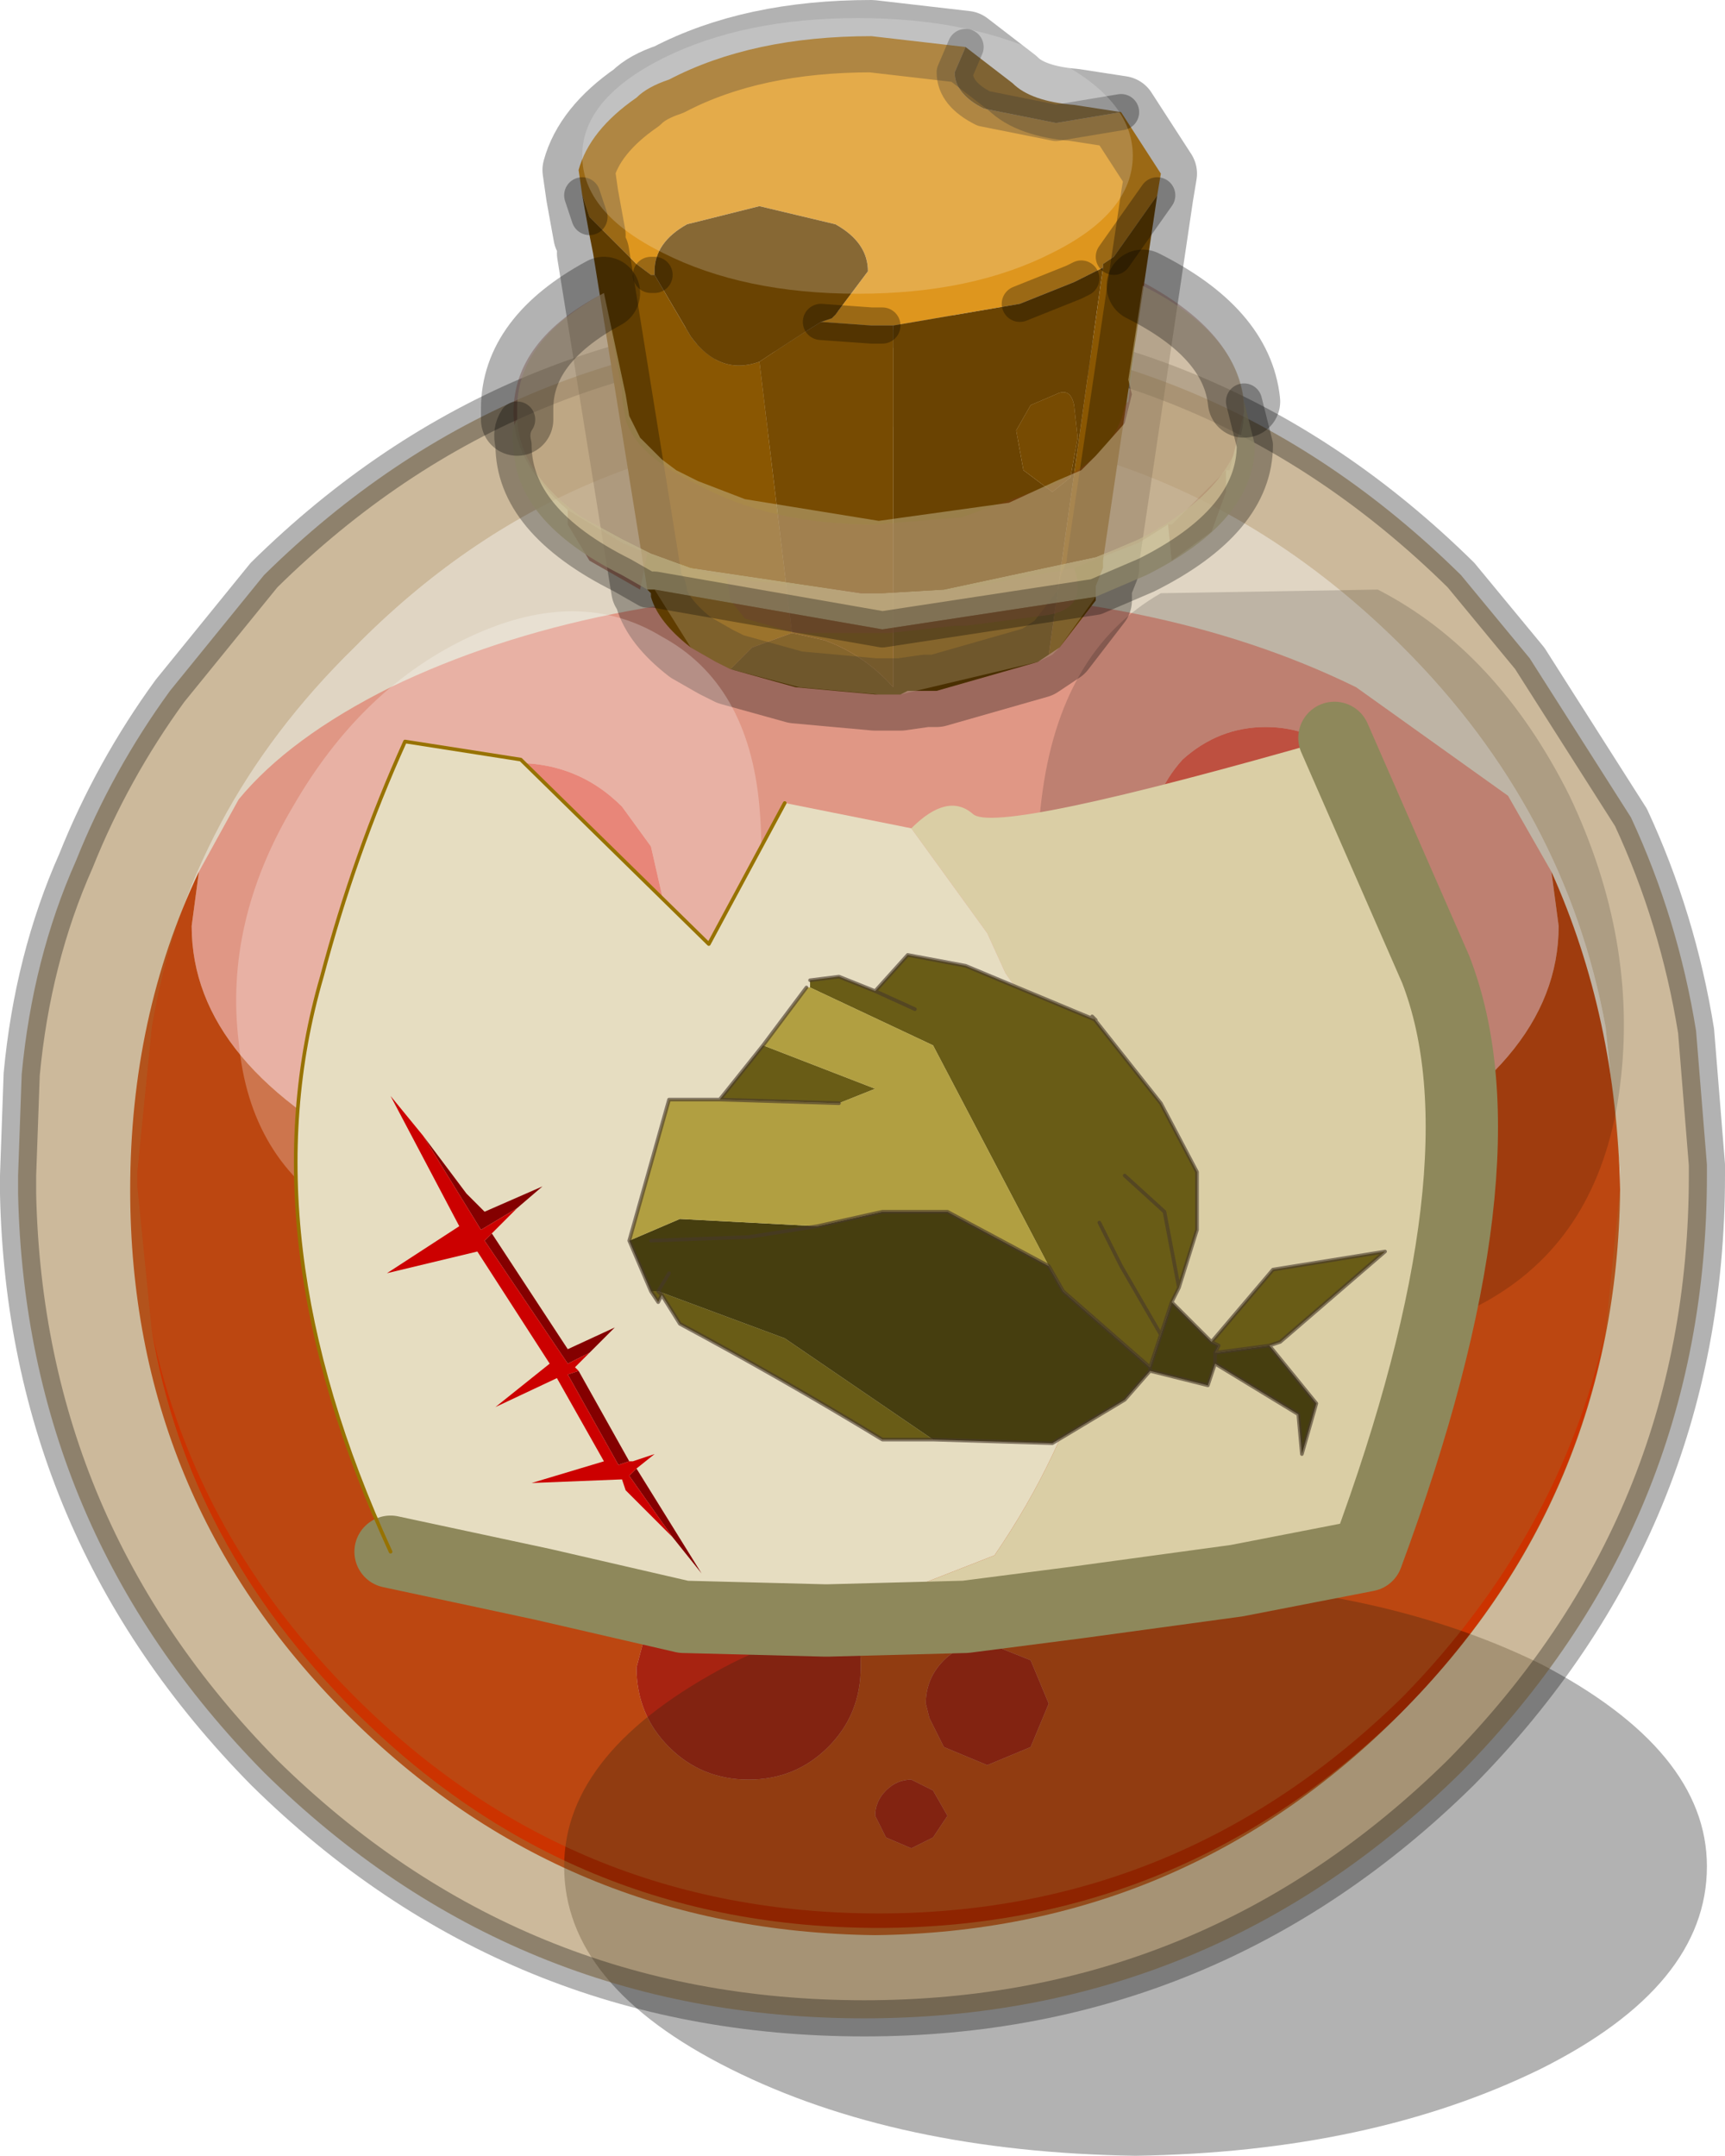 <?xml version="1.0"?>
<svg xmlns="http://www.w3.org/2000/svg" xmlns:xlink="http://www.w3.org/1999/xlink" width="23.85px" height="29.8px"><g transform="matrix(1, 0, 0, 1, -263.55, -184.95)"><use xlink:href="#object-0" width="23.85" height="29.8" transform="matrix(1, 0, 0, 1, 263.55, 184.95)"/><use xlink:href="#object-1" width="43.25" height="21.65" transform="matrix(0.176, 0, 0, 0.176, 271.6, 185.2)" filter="url(#filter-object-1)" style="mix-blend-mode: hard-light"/><use xlink:href="#object-3" width="19.2" height="19.45" transform="matrix(1, 0, 0, 1, 266.8, 188.4)"/></g><defs><g transform="matrix(1, 0, 0, 1, -263.55, -184.95)" id="object-0"><path fill-rule="evenodd" fill="#ee2222" fill-opacity="0.882" stroke="none" d="M278.05 200.8L278.15 200.5L279.25 199.05Q278.6 199.85 278.4 200.55L278.05 200.8"/><path fill-rule="evenodd" fill="#d61010" stroke="none" d="M277.95 200.3L277.9 200.45L277.8 200.5L277.65 200.45L277.6 200.3L277.65 200.2Q277.7 200.1 277.8 200.15Q277.85 200.1 277.9 200.2L277.95 200.3M278.6 201.65Q278.6 201.45 278.75 201.4Q279.85 200.6 280.95 200.2Q278.65 201.25 279.1 201.7L278.6 201.65"/><path fill-rule="evenodd" fill="#a50400" stroke="none" d="M279.8 202.3L279.9 202.25L279.95 202.3L280 202.35L279.95 202.45L279.9 202.5L279.8 202.45L279.75 202.35L279.8 202.3"/><path fill-rule="evenodd" fill="#ef3a3a" stroke="none" d="M279.1 202.8L279.15 202.8L279.2 202.8L279.25 202.9L279.2 202.95L279.15 202.95L279.1 202.95L279.05 202.9L279.1 202.8"/><path fill-rule="evenodd" fill="#ffa6a6" stroke="none" d="M272.55 196.65L272.15 196.1Q271.5 195.45 270.55 195.5Q269.6 195.45 268.95 196.1Q268.3 196.8 268.3 197.75Q268.3 198.65 268.9 199L270.45 199.25L272.1 199L272.35 198.85Q272.8 198.45 272.8 197.75L272.55 196.65M266.3 197L266.85 196Q267.55 195.15 268.95 194.45Q271.75 193.1 275.65 193.1Q279.55 193.1 282.3 194.45L284.4 195.95L285 197L285.1 197.75Q285.1 199.7 282.3 201.05Q279.55 202.4 275.65 202.4Q271.75 202.4 268.95 201.05Q266.2 199.7 266.2 197.75L266.3 197M282.65 196.6Q282.65 195.95 282.2 195.45Q281.7 195 281.05 195Q280.4 195 279.9 195.45Q279.45 195.95 279.45 196.6L279.5 196.9Q279.55 197.35 279.9 197.5L280.2 197.6L281 197.7L282.15 197.5Q282.65 197.3 282.65 196.6"/><path fill-rule="evenodd" fill="#ff5555" stroke="none" d="M272.55 196.65L272.8 197.75Q272.8 198.45 272.35 198.85L272.1 199L270.45 199.25L268.9 199Q268.3 198.65 268.3 197.75Q268.3 196.8 268.95 196.1Q269.6 195.45 270.55 195.5Q271.5 195.45 272.15 196.1L272.55 196.65M282.65 196.6Q282.65 197.3 282.15 197.5L281 197.7L280.2 197.6L279.9 197.5Q279.55 197.35 279.5 196.9L279.45 196.6Q279.45 195.95 279.9 195.45Q280.4 195 281.05 195Q281.7 195 282.2 195.45Q282.65 195.95 282.65 196.6"/><path fill-rule="evenodd" fill="#cc3300" stroke="none" d="M285 197Q285.9 199 285.95 201.4Q285.9 205.65 282.9 208.65Q279.9 211.65 275.65 211.7Q271.35 211.65 268.35 208.65Q265.35 205.65 265.35 201.4Q265.35 199 266.3 197L266.2 197.75Q266.2 199.7 268.95 201.05Q271.75 202.4 275.65 202.4Q279.55 202.4 282.3 201.05Q285.1 199.7 285.1 197.75L285 197M276.4 208.7L276.6 209.1L277.2 209.35L277.8 209.1L278.05 208.5L277.8 207.9L277.3 207.7L277.2 207.7Q276.85 207.65 276.6 207.9Q276.35 208.15 276.35 208.5L276.4 208.7M276.45 209.7L276.15 209.55Q275.95 209.55 275.8 209.7Q275.65 209.85 275.65 210.05L275.8 210.35L276.15 210.5L276.45 210.35L276.65 210.05L276.45 209.7M272.6 207.2L272.55 207.15L272.55 207.25L272.35 208Q272.35 208.65 272.8 209.1Q273.25 209.55 273.9 209.55Q274.55 209.55 275 209.1Q275.45 208.65 275.45 208L275.45 207.95Q275.45 207.35 275 206.9Q274.55 206.45 273.9 206.45Q273.25 206.45 272.8 206.9L272.6 207.2"/><path fill-rule="evenodd" fill="#ae0000" stroke="none" d="M276.4 208.7L276.35 208.5Q276.35 208.15 276.6 207.9Q276.85 207.65 277.2 207.7L277.3 207.7L277.8 207.9L278.05 208.5L277.8 209.1L277.2 209.35L276.6 209.1L276.4 208.7M276.45 209.7L276.65 210.05L276.45 210.35L276.15 210.5L275.8 210.35L275.65 210.05Q275.65 209.85 275.8 209.7Q275.95 209.55 276.15 209.55L276.45 209.7M272.6 207.2L272.8 206.9Q273.25 206.45 273.9 206.45Q274.55 206.45 275 206.9Q275.45 207.35 275.45 207.95L275.45 208Q275.45 208.65 275 209.1Q274.55 209.55 273.9 209.55Q273.25 209.55 272.8 209.1Q272.35 208.65 272.35 208L272.55 207.25L272.6 207.2"/><path fill-rule="evenodd" fill="#000000" fill-opacity="0.302" stroke="none" d="M287.15 210.75Q287.15 212.4 284.85 213.55Q282.5 214.7 279.25 214.75Q275.95 214.7 273.65 213.55Q271.35 212.4 271.35 210.75Q271.35 209.15 273.65 207.95Q275.95 206.8 279.25 206.8Q282.5 206.8 284.85 207.95Q287.15 209.15 287.15 210.75"/><path fill-rule="evenodd" fill="#997539" fill-opacity="0.502" stroke="none" d="M287 199.2L287.15 201.05L287.15 201.2Q287.15 206 283.75 209.45Q280.3 212.85 275.5 212.85Q270.65 212.85 267.2 209.45Q263.9 206.1 263.8 201.45L263.8 201.2L263.85 199.8Q264 198.2 264.6 196.85Q265.1 195.6 265.9 194.5L267.2 192.9Q270.65 189.5 275.5 189.5Q280.3 189.5 283.75 192.9L284.7 194.05L286.1 196.25Q286.75 197.65 287 199.2M285.75 203.35L285.95 201.35L285.95 201.15L285.75 199.15Q285.2 196.15 282.95 193.9Q279.9 190.85 275.7 190.85Q271.45 190.85 268.45 193.9Q266.15 196.15 265.65 199.15L265.45 201.15L265.45 201.35L265.65 203.35Q266.15 206.3 268.45 208.6Q271.45 211.6 275.7 211.6Q279.9 211.6 282.95 208.6Q285.2 206.3 285.75 203.35"/><path fill-rule="evenodd" fill="#997539" fill-opacity="0.302" stroke="none" d="M265.65 203.35L265.45 201.35L265.45 201.15L265.65 199.15Q266.15 196.15 268.45 193.9Q271.45 190.85 275.7 190.85Q279.9 190.85 282.95 193.9Q285.2 196.15 285.75 199.15L285.95 201.15L285.95 201.35L285.75 203.35Q285.1 206.2 282.95 208.4Q279.9 211.4 275.7 211.4Q271.45 211.4 268.45 208.4Q266.25 206.2 265.65 203.35"/><path fill="none" stroke="#000000" stroke-opacity="0.302" stroke-width="0.5" stroke-linecap="round" stroke-linejoin="round" d="M287 199.2Q286.75 197.65 286.1 196.25L284.7 194.05L283.75 192.9Q280.3 189.5 275.5 189.5Q270.65 189.5 267.2 192.9L265.9 194.5Q265.1 195.6 264.6 196.85Q264 198.2 263.85 199.8L263.8 201.2L263.8 201.45Q263.9 206.1 267.2 209.45Q270.65 212.85 275.5 212.85Q280.3 212.85 283.75 209.45Q287.15 206 287.15 201.2L287.15 201.05L287 199.2"/><path fill-rule="evenodd" fill="#de961e" stroke="none" d="M279.6 187.35L279.55 187.65L278.95 188.5L278.8 188.6L278.8 188.65L278.5 188.8L278.4 188.85L277.65 189.15L275.9 189.45L275.75 189.45L275.6 189.45L274.9 189.4L275.05 189.35L275.1 189.3L275.55 188.7Q275.55 188.3 275.1 188.05L274.05 187.8L273.05 188.05Q272.6 188.3 272.6 188.7L272.6 188.75L272.55 188.75L272.35 188.6L271.7 187.95L271.6 187.65L271.55 187.3Q271.7 186.75 272.35 186.3Q272.5 186.15 272.8 186.05Q273.95 185.45 275.6 185.45L276.9 185.6L276.75 185.95Q276.75 186.25 277.15 186.45L278.15 186.65L279.05 186.5L279.6 187.35"/><path fill-rule="evenodd" fill="#8a5702" stroke="none" d="M279.55 187.65L278.8 192.7L278.8 192.8L278.7 193.05L278.7 193.25L278.2 193.9L278.05 194L278.8 188.65L278.8 188.6L278.95 188.5L279.55 187.65M273.65 194.2L273.45 194.1L273.1 193.9Q272.65 193.55 272.55 193.2L272.55 193.15L272.5 193.1L271.75 188.45L271.7 188.2L271.6 187.65L271.7 187.95L272.35 188.6L272.55 188.75L272.6 188.75L273.1 189.6Q273.5 190.15 274.05 189.95L274.5 193.7L273.95 193.9L273.65 194.2M276.9 185.6L277.55 186.1Q277.8 186.35 278.4 186.4L279.05 186.5L278.15 186.65L277.15 186.45Q276.75 186.25 276.75 185.95L276.9 185.6"/><path fill-rule="evenodd" fill="#6a4302" stroke="none" d="M278.05 194L277.9 194.1L276.5 194.5L276.35 194.5L276.1 194.5L276 194.55L275.9 194.55L275.75 194.55L275.65 194.55L274.55 194.45L273.65 194.2L273.95 193.9L274.5 193.7L274.95 193.8Q275.5 194 275.9 194.45L275.9 189.45L277.65 189.15L278.4 188.85L278.5 188.8L278.8 188.65L278.05 194M274.9 189.4Q274.5 189.65 274.05 189.95Q273.5 190.15 273.1 189.6L272.6 188.75L272.6 188.7Q272.6 188.3 273.05 188.05L274.05 187.8L275.1 188.05Q275.55 188.3 275.55 188.7L275.1 189.3L275.05 189.35L274.9 189.4M278.15 190.4L277.8 190.55L277.6 190.9L277.7 191.45L278.1 191.75L278.35 191.55L278.45 191L278.4 190.55Q278.35 190.3 278.15 190.4"/><path fill-rule="evenodd" fill="#774b02" stroke="none" d="M275.75 189.45L275.9 189.45L275.9 194.45Q275.5 194 274.95 193.8L274.5 193.7L274.05 189.95Q274.5 189.65 274.9 189.4L275.6 189.45L275.75 189.45M278.15 190.4Q278.35 190.3 278.4 190.55L278.45 191L278.35 191.55L278.1 191.75L277.7 191.45L277.6 190.9L277.8 190.55L278.15 190.4"/><path fill="none" stroke="#000000" stroke-opacity="0.302" stroke-width="1" stroke-linecap="round" stroke-linejoin="round" d="M279.6 187.35L279.55 187.65L278.8 192.7L278.8 192.8L278.7 193.05L278.7 193.25L278.2 193.9L278.05 194L277.9 194.1L276.5 194.5L276.35 194.5L276 194.55L275.9 194.55L275.75 194.55L275.65 194.55L274.55 194.45L273.65 194.2L273.45 194.1L273.1 193.9Q272.65 193.55 272.55 193.2L272.55 193.15M272.5 193.1L271.75 188.45M271.7 188.2L271.6 187.65L271.55 187.3Q271.7 186.75 272.35 186.3Q272.5 186.15 272.8 186.05Q273.95 185.45 275.6 185.45L276.9 185.6L277.55 186.1Q277.8 186.35 278.4 186.4L279.05 186.5L279.6 187.35"/><path fill="none" stroke="#000000" stroke-opacity="0.302" stroke-width="0.5" stroke-linecap="round" stroke-linejoin="round" d="M276.9 185.6L276.75 185.95Q276.75 186.25 277.15 186.45L278.15 186.65L279.05 186.5M275.75 189.45L275.6 189.45L274.9 189.4M277.65 189.15L278.4 188.85L278.5 188.8M278.95 188.5L279.55 187.65M271.7 187.95L271.6 187.65M272.6 188.75L272.55 188.75"/></g><g transform="matrix(1, 0, 0, 1, 0, 0)" id="object-1"><use xlink:href="#object-2" width="43.25" height="21.65" transform="matrix(1, 0, 0, 1, 0, 0)"/></g><g transform="matrix(1, 0, 0, 1, 0, 0)" id="object-2"><path fill-rule="evenodd" fill="#ffffff" fill-opacity="0.196" stroke="none" d="M36.9 3.15Q43.25 6.35 43.25 10.8Q43.25 15.3 36.9 18.45Q30.6 21.65 21.65 21.65Q12.7 21.65 6.35 18.45Q0 15.3 0 10.8Q0 6.35 6.35 3.15Q12.7 0 21.65 0Q30.6 0 36.9 3.15"/></g><g transform="matrix(1, 0, 0, 1, -266.8, -188.4)" id="object-3"><path fill-rule="evenodd" fill="#ffffff" fill-opacity="0.251" stroke="none" d="M266.85 199.35Q266.65 197.7 267.6 196.1Q268.55 194.45 270.05 193.75Q271.55 193.05 272.7 193.75Q273.9 194.4 274.05 196.1Q274.2 197.8 273.5 199.65Q272.8 201.5 271.15 202Q269.55 202.45 268.3 201.75Q267 201 266.85 199.35"/><path fill-rule="evenodd" fill="#000000" fill-opacity="0.153" stroke="none" d="M279.6 193.15L282.6 193.1Q284.25 193.95 285.25 195.95Q286.2 197.95 285.95 199.95Q285.7 201.95 284.25 202.85Q282.8 203.75 281 203.2Q279.15 202.6 278.45 200.35Q277.7 198.05 277.95 196Q278.2 193.95 279.6 193.15"/><path fill-rule="evenodd" fill="#813925" fill-opacity="0.502" stroke="none" d="M280.5 191.45L280.5 191.75L280.3 192.3L279.75 192.7L279.7 192.2L279.75 192.2L280.5 191.45M278.4 192.8Q278.6 193.35 278.05 193.45L276.9 193.6L276.75 193.6L275.85 193.7L274.55 193.7L273.85 193.5L273.65 193.25L273.6 192.95L275.7 193.15L276.8 193.1L278.4 192.8M272.5 192.6L272.4 193.1L271.7 192.7L271.4 192.2L271.4 192L272.15 192.45L272.5 192.6"/><path fill-rule="evenodd" fill="#813a26" fill-opacity="0.302" stroke="none" d="M279.7 192.2L279.3 192.45L278.4 192.8L276.8 193.1L275.7 193.15L273.6 192.95L273.45 192.9L272.5 192.6L272.15 192.45L271.4 192Q270.65 191.35 270.65 190.65Q270.65 189.65 271.9 189L272.15 190.35L272.15 190.45L272.2 190.75Q272.35 191.25 273.2 191.65Q274.2 192.2 275.65 192.2L276.85 192.1L278.1 191.65Q279 191.2 279.1 190.55L279.15 190.5L279.35 188.85Q280.75 189.6 280.75 190.65L280.55 191.45L280.5 191.45L279.75 192.2L279.7 192.2"/><path fill-rule="evenodd" fill="#c7bb92" fill-opacity="0.502" stroke="none" d="M271.9 189L272.2 190.4L272.25 190.7L272.4 191L272.7 191.3L272.9 191.45L273.2 191.6L273.85 191.85L275.7 192.15L277.5 191.9L278.15 191.6L278.5 191.45L278.7 191.25L279.1 190.8L279.15 190.6L279.2 190.4L279.15 190.2L279.35 188.9Q280.65 189.55 280.75 190.5L280.75 190.6Q280.75 191.65 279.3 192.4L278.95 192.55L278.7 192.65L276.6 193.1L275.75 193.15L275.45 193.15L273.1 192.8L272.55 192.6L272.35 192.5L272.15 192.4L271.6 192.1Q270.75 191.5 270.7 190.75L270.7 190.6Q270.7 189.65 271.9 189"/><path fill-rule="evenodd" fill="#c7bb92" fill-opacity="0.8" stroke="none" d="M280.75 190.5L280.9 191.1Q280.9 192.15 279.4 192.9L278.7 193.2L275.75 193.65L272.6 193.1L272.5 193.1L272.15 192.9Q270.65 192.15 270.65 191.1Q270.6 190.9 270.7 190.75Q270.75 191.5 271.6 192.1L272.15 192.4L272.35 192.5L272.55 192.6L273.1 192.8L275.45 193.15L275.75 193.15L276.6 193.1L278.7 192.65L278.95 192.55L279.3 192.4Q280.75 191.65 280.75 190.6L280.75 190.5"/><path fill-rule="evenodd" fill="#c4b58f" fill-opacity="0.302" stroke="none" d="M278.7 193.2L278.2 193.9L278.1 194L277.9 194.1L276 194.55L275.9 194.55L275.75 194.55L275.7 194.55L274.6 194.45L273.65 194.2L273.45 194.1L273.1 193.9L272.6 193.1L275.75 193.65L278.7 193.2"/><path fill="none" stroke="#000000" stroke-opacity="0.302" stroke-width="1" stroke-linecap="round" stroke-linejoin="round" d="M279.35 188.9Q280.65 189.55 280.75 190.5M270.7 190.75L270.7 190.6Q270.7 189.65 271.9 189"/><path fill="none" stroke="#000000" stroke-opacity="0.302" stroke-width="0.5" stroke-linecap="round" stroke-linejoin="round" d="M280.75 190.5L280.9 191.1Q280.9 192.15 279.4 192.9L278.7 193.2L275.75 193.65L272.6 193.1L272.5 193.1L272.15 192.9Q270.65 192.15 270.65 191.1Q270.6 190.9 270.7 190.75"/><path fill-rule="evenodd" fill="#dacea5" stroke="none" d="M276.15 196.4Q276.65 195.9 277 196.2Q277.3 196.5 282 195.15L283.4 198.35Q284.45 201.05 282.45 206.45L280.65 206.8L278.45 207.1L276.9 207.3L275 207.35L277.3 206.45Q279.15 203.75 279 200.5L278.35 199.8Q277.9 199.35 277.8 198.9L277.45 198.4L277.2 197.85L276.15 196.4"/><path fill-rule="evenodd" fill="#cecbb3" stroke="none" d="M275 207.35L274.95 207.35L275 207.35"/><path fill-rule="evenodd" fill="#e6ddc1" stroke="none" d="M274.95 207.35L273 207.3L271.05 206.85L268.95 206.4Q266.95 202.05 268 198.45Q268.45 196.75 269.15 195.2L270.75 195.45L273.35 198L274.4 196.05L276.15 196.4L277.2 197.85L277.45 198.4L277.8 198.9Q277.9 199.35 278.35 199.8L279 200.5Q279.15 203.75 277.3 206.45L275 207.35L274.95 207.35"/><path fill-rule="evenodd" fill="#c5c1a5" stroke="none" d="M275 207.35L274.95 207.35L275 207.35"/><path fill="none" stroke="#8e885b" stroke-width="1" stroke-linecap="round" stroke-linejoin="round" d="M282 195.15L283.4 198.35Q284.45 201.05 282.45 206.45L280.65 206.8L278.45 207.1L276.9 207.3L275 207.35L274.95 207.35L273 207.3L271.05 206.85L268.95 206.4"/><path fill="none" stroke="#977200" stroke-width="0.05" stroke-linecap="round" stroke-linejoin="round" d="M268.95 206.4Q266.95 202.05 268 198.45Q268.45 196.75 269.15 195.2L270.75 195.45L273.35 198L274.4 196.05"/><path fill-rule="evenodd" fill="#695c16" stroke="none" d="M276.45 204.85L275.75 204.85Q274.35 204 272.95 203.25L272.7 202.85L272.65 202.95L272.55 202.8L272.65 202.8L274.4 203.45L276.45 204.85M273.5 200.15L274.1 199.4L275.65 200L275.15 200.2L273.5 200.15M274.75 198.6L274.75 198.5L275.15 198.45L275.65 198.65L276.1 198.15L276.9 198.3L278.7 199.05L278.65 199L279.6 200.2L280.1 201.15L280.1 201.95L279.85 202.75L279.75 202.95L279.6 203.4L279.45 203.85L278.25 202.8L278.05 202.45L276.45 199.4L274.75 198.6M280.3 203.5L281.15 202.5L282.7 202.25L281.25 203.5L281.1 203.55L280.35 203.65L280.4 203.55L280.3 203.5M272.7 202.85L272.65 202.8L272.7 202.85M276.2 198.9L275.65 198.65L276.2 198.9M278.75 201.85L279.05 202.45L279.6 203.4L279.05 202.45L278.75 201.85M279.1 201.2L279.65 201.7L279.85 202.75L279.65 201.7L279.1 201.2"/><path fill-rule="evenodd" fill="#463e0f" stroke="none" d="M272.55 202.8L272.25 202.1L272.95 201.8L274.85 201.9L275.75 201.7L276.65 201.7L278.05 202.45L278.25 202.8L279.45 203.85L279.45 203.9L280.25 204.1L280.35 203.8L281.5 204.5L281.55 205.05L281.75 204.35L281.1 203.55L280.35 203.65L280.35 203.8L280.35 203.65L280.4 203.55L280.3 203.5L279.75 202.95L279.6 203.4L279.45 203.85L279.45 203.9L279.1 204.3L278.1 204.9L276.45 204.85L274.4 203.45L272.65 202.8L272.8 202.55L272.65 202.8L272.55 202.8M272.55 202.1L273.9 202.05L274.85 201.9L273.9 202.05L272.55 202.1"/><path fill-rule="evenodd" fill="#b19f41" stroke="none" d="M272.25 202.1L272.8 200.15L273.5 200.15L275.15 200.2L275.65 200L274.1 199.4L274.7 198.6L274.75 198.6L276.45 199.4L278.05 202.45L276.65 201.7L275.75 201.7L274.85 201.9L272.95 201.8L272.25 202.1"/><path fill="none" stroke="#47392b" stroke-opacity="0.624" stroke-width="0.05" stroke-linecap="round" stroke-linejoin="round" d="M276.45 204.85L275.75 204.85Q274.35 204 272.95 203.25L272.7 202.85L272.65 202.95L272.55 202.8L272.25 202.1L272.8 200.15L273.5 200.15L274.1 199.4L274.7 198.6M274.75 198.5L275.15 198.45L275.65 198.65L276.1 198.15L276.9 198.3L278.7 199.05L278.65 199L279.6 200.2L280.1 201.15L280.1 201.95L279.85 202.75L279.75 202.95L280.3 203.5L281.15 202.5L282.7 202.25L281.25 203.5L281.1 203.55L281.75 204.35L281.55 205.05L281.5 204.5L280.35 203.8L280.25 204.1L279.45 203.9L279.1 204.3L278.1 204.9L276.45 204.85M272.65 202.8L272.7 202.85M272.65 202.8L272.8 202.55M273.5 200.15L275.15 200.2M275.65 198.65L276.2 198.9M278.05 202.45L276.65 201.7L275.75 201.7L274.85 201.9L273.9 202.05L272.55 202.1M279.45 203.9L279.45 203.85L278.25 202.8L278.05 202.45M279.45 203.85L279.6 203.4L279.05 202.45L278.75 201.85M280.35 203.65L280.35 203.8M279.85 202.75L279.65 201.7L279.1 201.2M280.3 203.5L280.4 203.55L280.35 203.65L281.1 203.55M279.75 202.95L279.6 203.4"/><path fill-rule="evenodd" fill="#840000" stroke="none" d="M271.7 203.65L271.4 203.8L270.25 202.1L270.35 202L271.4 203.6L272.05 203.3L271.7 203.65M270.7 201.65L270.2 201.95L269.4 200.65L270 201.45L270.25 201.7L271.05 201.35L270.7 201.65M272.85 206.2L272.25 205.35L272.35 205.25L273.25 206.7L272.85 206.2M272.25 205.15L272.1 205.2L271.4 203.95L271.55 203.9L272.25 205.15"/><path fill-rule="evenodd" fill="#cc0000" stroke="none" d="M270.35 202L270.25 202.1L271.4 203.8L271.7 203.65L271.5 203.85L271.55 203.9L271.4 203.95L272.1 205.2L272.25 205.15L272.3 205.15L272.6 205.05L272.35 205.25L272.25 205.35L272.85 206.2L272.2 205.55L272.15 205.4L270.9 205.45L271.9 205.15L271.25 204L270.4 204.4L271.15 203.8L270.15 202.25L268.9 202.55L269.9 201.9L268.95 200.1L269.4 200.65L270.2 201.95L270.7 201.65L270.35 202"/></g></defs><filter id="filter-object-1" filterUnits="userSpaceOnUse"><feConvolveMatrix in="SourceGraphic" result="filter1" id="filter1" order="7 7" divisor="49" kernelMatrix="1 1 1 1 1 1 1 1 1 1 1 1 1 1 1 1 1 1 1 1 1 1 1 1 1 1 1 1 1 1 1 1 1 1 1 1 1 1 1 1 1 1 1 1 1 1 1 1 1"/></filter></svg>
